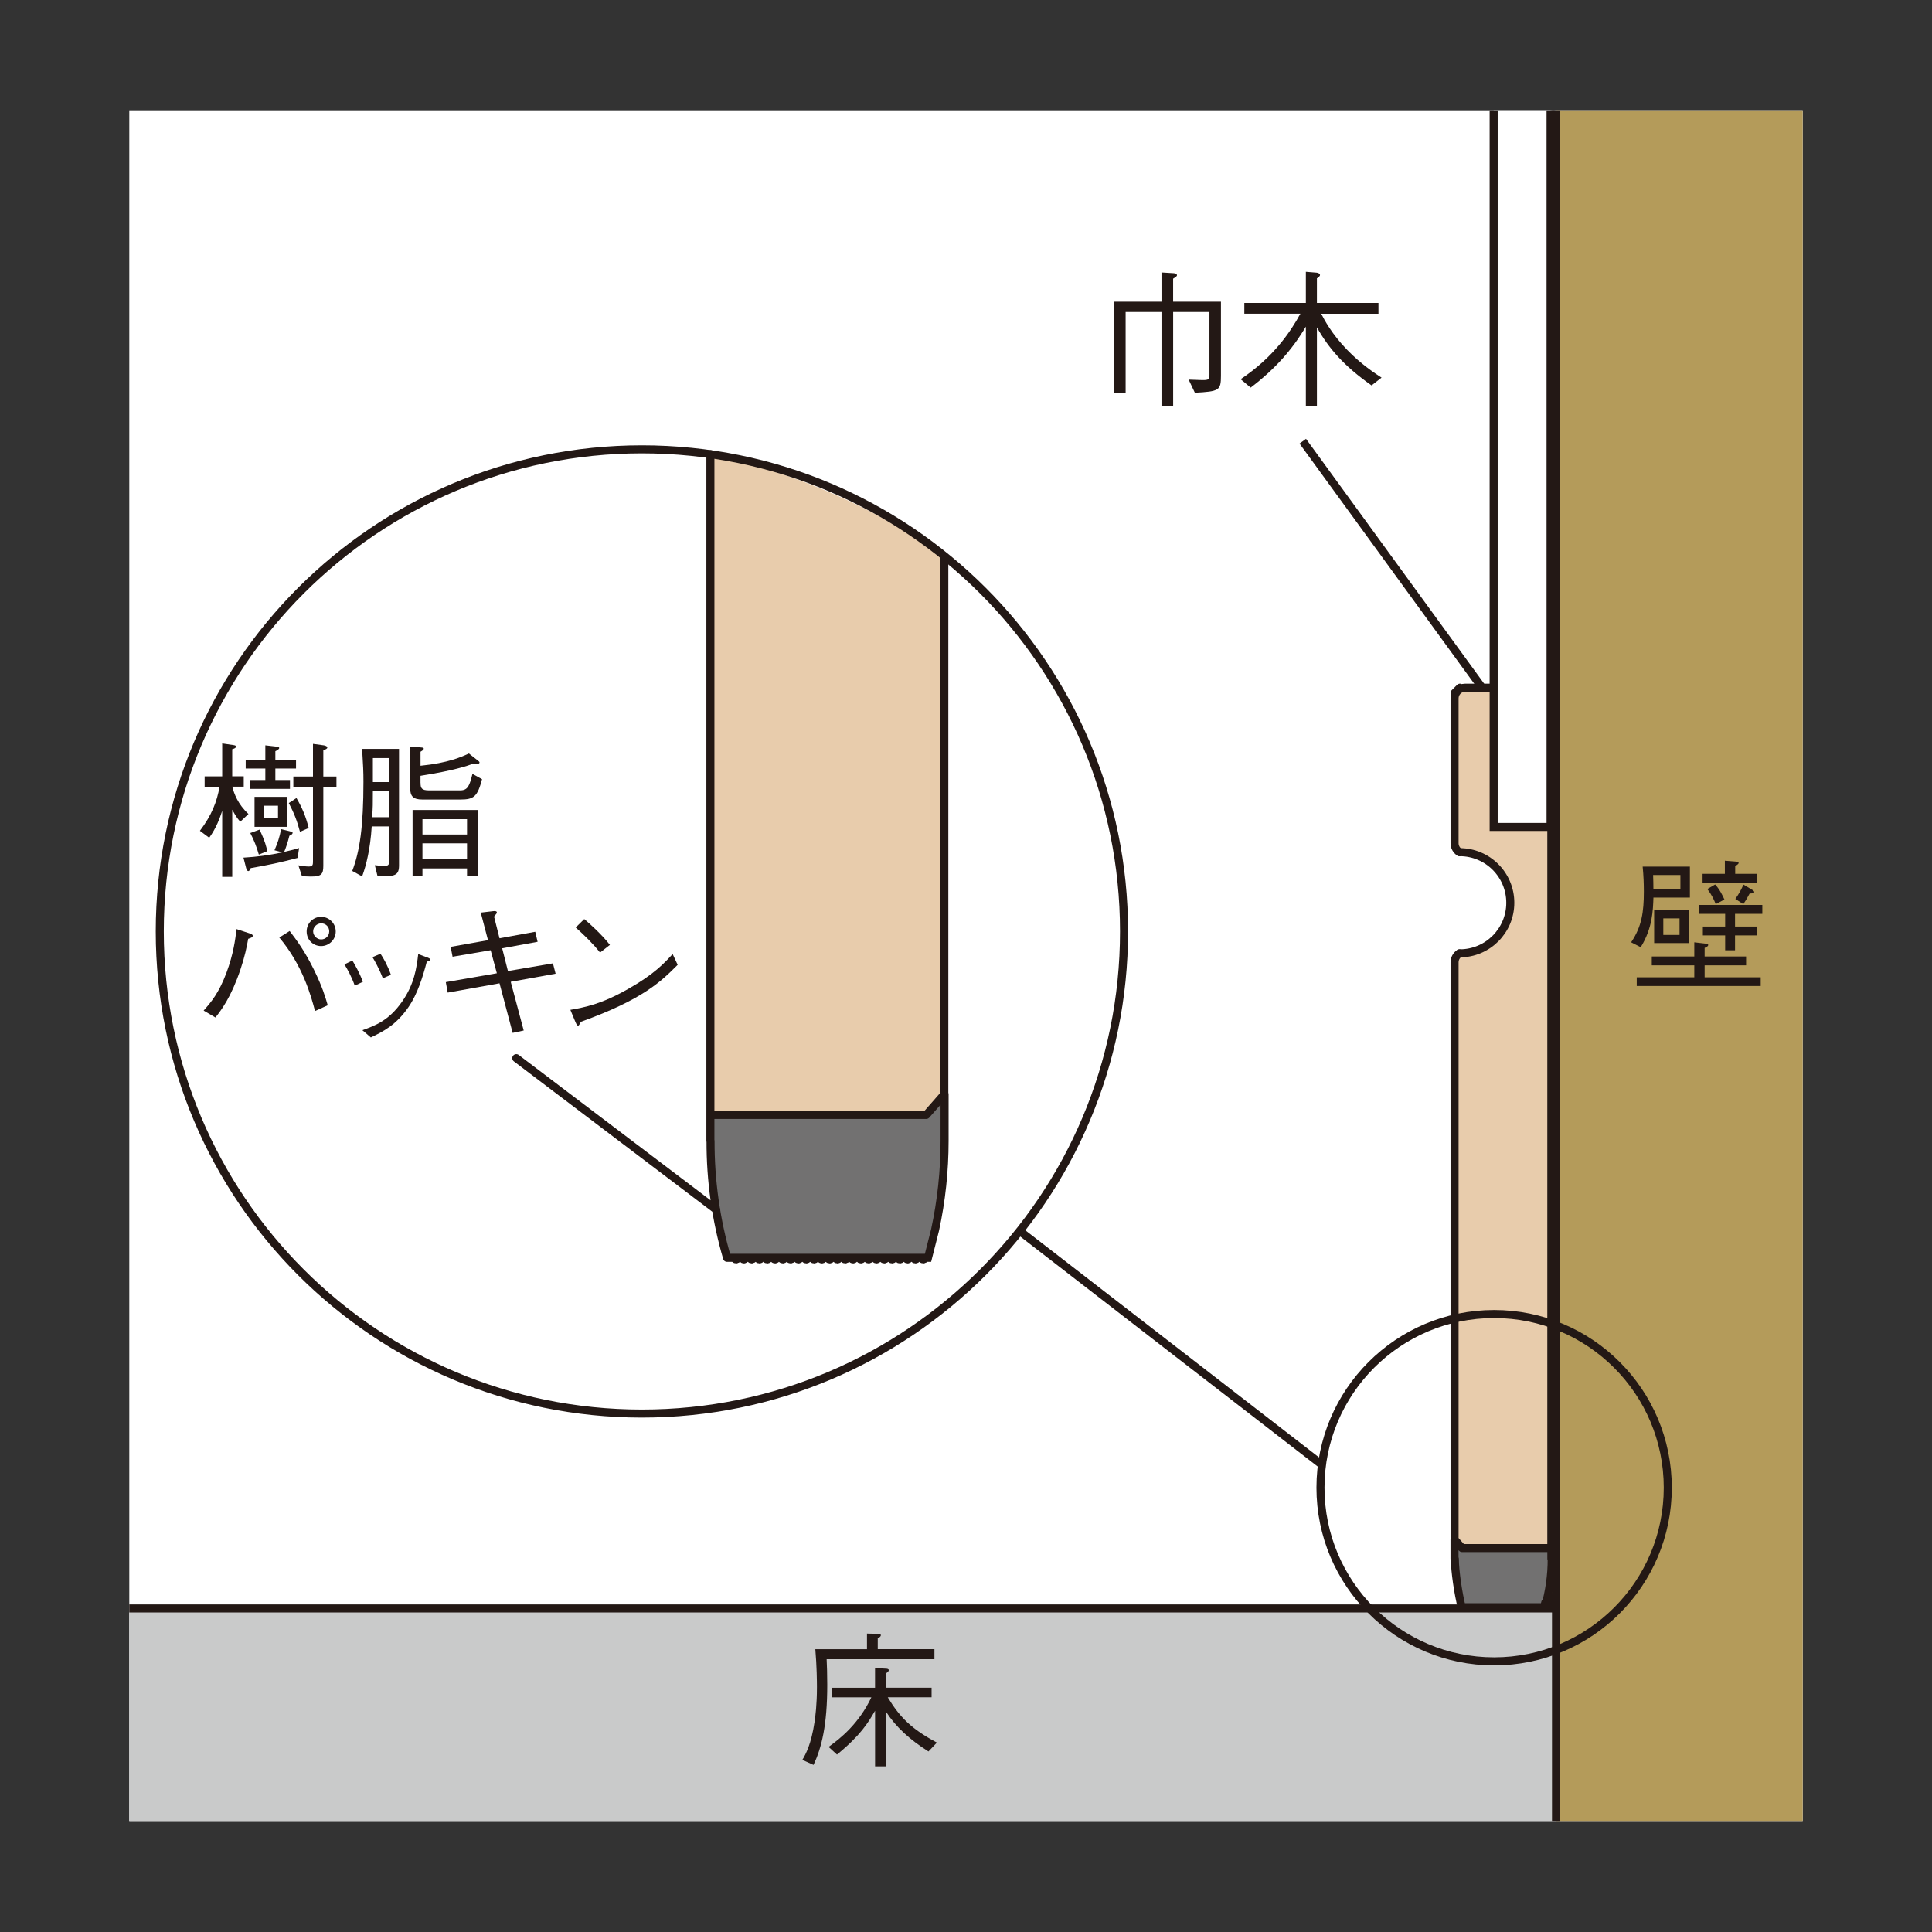 <?xml version="1.0" encoding="UTF-8"?>
<svg id="_レイヤー_1" data-name="レイヤー 1" xmlns="http://www.w3.org/2000/svg" width="800" height="800" xmlns:xlink="http://www.w3.org/1999/xlink" viewBox="0 0 800 800">
  <rect x="0" y="0" width="800" height="800" fill="#333333" stroke="none"/>
  <defs>
    <style>
      .cls-1, .cls-2, .cls-3, .cls-4 {
        fill: none;
      }

      .cls-5 {
        clip-path: url(#clippath);
      }

      .cls-6 {
        fill: #e8ccac;
      }

      .cls-7 {
        fill: #fff;
      }

      .cls-8 {
        fill: #b49b5a;
      }

      .cls-9 {
        fill: #c9caca;
      }

      .cls-10 {
        fill: #231815;
      }

      .cls-11 {
        fill: #727171;
      }

      .cls-2 {
        stroke-linejoin: round;
      }

      .cls-2, .cls-3, .cls-4 {
        stroke: #231815;
        stroke-width: 3.33px;
      }

      .cls-2, .cls-4 {
        stroke-linecap: round;
      }

      .cls-12 {
        clip-path: url(#clippath-1);
      }

      .cls-13 {
        clip-path: url(#clippath-3);
      }

      .cls-14 {
        clip-path: url(#clippath-2);
      }

      .cls-4 {
        stroke-miterlimit: 10;
      }
    </style>
    <clipPath id="clippath">
      <rect class="cls-1" x="53.53" y="45.67" width="692.92" height="708.66"/>
    </clipPath>
    <clipPath id="clippath-1">
      <rect class="cls-1" x="53.53" y="45.67" width="692.92" height="708.66"/>
    </clipPath>
    <clipPath id="clippath-2">
      <rect class="cls-1" x="53.53" y="45.67" width="692.92" height="708.66"/>
    </clipPath>
    <clipPath id="clippath-3">
      <rect class="cls-1" x="53.53" y="45.67" width="692.92" height="708.66"/>
    </clipPath>
  </defs>
  <g>
    <rect class="cls-1" x="23.62" y="15.75" width="752.76" height="768.5"/>
    <rect class="cls-7" x="53.54" y="45.66" width="692.91" height="708.67"/>
    <rect class="cls-9" x="53.53" y="666.02" width="590.78" height="88.31"/>
    <g class="cls-5">
      <path class="cls-6" d="M604.42,394.76l-1.99,3.71-.02,240.99h40.11V284.75h-37.86l-2.23,2.22v62.19l1.99,3.7c11.57,0,20.96,9.38,20.96,20.96s-9.39,20.94-20.96,20.94"/>
      <path class="cls-11" d="M294.23,472.43c-.04,16.39,2.24,32.72,6.83,48.41h83.21l2.92-11.52c2.62-12.1,3.94-24.48,3.94-36.89v-19.33l-7.54,8.59h-89.37v10.74Z"/>
      <path class="cls-11" d="M642.51,641.02v10.24l-2.83,14.24h-34.42s-4.48-14.08-2.84-26.06l3.12,1.57h36.98Z"/>
      <path class="cls-6" d="M294.23,188.07V461.68h89.37l7.54-8.59-.06-221.79c-42.36-33.02-96.86-43.23-96.86-43.23"/>
      <path class="cls-4" d="M605.26,665.52c-1.38-5.31-2.84-14.91-2.84-20.04m36.91,20.04c.18-.64,.36-1.28,.52-1.92m0-.01c.63,1.04,1.69,1.77,2.91,1.93m-.24-20.04c.02,6.78-.93,13.54-2.83,20.04m-1.42,0c0,.09,.04,.18,.13,.22s.19,.04,.27,0c.08-.04,.13-.13,.13-.22m-29.92,0c0,.09,.04,.18,.13,.22,.08,.04,.18,.04,.27,0,.08-.04,.13-.13,.13-.22m-1.87,0c0,.09,.04,.18,.13,.22,.08,.04,.18,.04,.26,0,.09-.04,.14-.13,.14-.22m-1.88,0c0,.09,.06,.18,.13,.22,.08,.04,.19,.04,.27,0,.09-.04,.14-.13,.14-.22m34.98-4.78c.51,1.68,.09,3.29,1.04,4.78m-8.51,0c0,.09,.06,.18,.13,.22,.09,.04,.19,.04,.28,0,.08-.04,.13-.13,.13-.22m-1.88,0c0,.09,.06,.18,.14,.22,.08,.04,.17,.04,.26,0s.13-.13,.13-.22m-1.87,0c0,.09,.04,.18,.13,.22,.08,.04,.19,.04,.27,0,.08-.04,.13-.13,.13-.22m-1.87,0c0,.09,.06,.18,.13,.22,.08,.04,.18,.04,.27,0,.09-.04,.13-.13,.13-.22m-1.87,0c0,.09,.04,.18,.12,.22,.09,.04,.19,.04,.27,0,.09-.04,.14-.13,.14-.22m-1.88,0c0,.09,.06,.18,.13,.22s.19,.04,.28,0c.08-.04,.12-.13,.12-.22m-1.87,0c0,.09,.04,.18,.13,.22s.18,.04,.27,0c.08-.04,.12-.13,.12-.22m-1.87,0c0,.09,.06,.18,.13,.22,.09,.04,.2,.04,.27,0,.09-.04,.14-.13,.14-.22m-1.88,0c0,.09,.06,.18,.14,.22,.08,.04,.18,.04,.26,0,.09-.04,.13-.13,.13-.22m-1.87,0c0,.09,.04,.18,.13,.22s.19,.04,.27,0,.14-.13,.14-.22m-1.88,0c0,.09,.06,.18,.13,.22,.09,.04,.18,.04,.27,0s.13-.13,.13-.22m-1.87,0c0,.09,.04,.18,.13,.22,.08,.04,.18,.04,.27,0,.08-.04,.13-.13,.13-.22m-1.87,0c0,.09,.04,.18,.12,.22,.08,.04,.19,.04,.28,0,.08-.04,.13-.13,.13-.22m-1.88,0c0,.09,.06,.18,.13,.22,.09,.04,.19,.04,.27,0,.09-.04,.13-.13,.13-.22m-1.87,0c0,.09,.04,.18,.12,.22,.09,.04,.2,.04,.28,0,.08-.04,.13-.13,.13-.22m-1.88,0c0,.09,.06,.18,.14,.22,.08,.04,.18,.04,.27,0,.08-.04,.12-.13,.12-.22m-1.87,0c0,.09,.06,.18,.13,.22,.09,.04,.2,.04,.27,0,.08-.04,.13-.13,.13-.22m-1.87,0c0,.09,.06,.18,.13,.22,.09,.04,.19,.04,.27,0,.09-.04,.13-.13,.13-.22m-1.87,0c0,.09,.04,.18,.13,.22s.18,.04,.27,0c.08-.04,.13-.13,.13-.22m26.18,0c0,.09,.07,.18,.14,.22,.08,.04,.19,.04,.27,0,.08-.04,.13-.13,.13-.22m-1.87,0c0,.09,.04,.18,.13,.22,.09,.04,.18,.04,.26,0,.09-.04,.13-.13,.13-.22m-31.21,0h34.42m-29.33-24.5h-4.46m-3.12-3.56l3.12,3.56m-3.12,4.46v-8.01m40.1,3.56v4.46m-35.63-4.46h35.63m-40.08-242.56c0-1.49,.74-2.88,1.99-3.71m0-41.89c-1.24-.82-1.99-2.21-1.99-3.7m0-59.98c0-2.46,2-4.44,4.44-4.44m-4.44,113.72v238.11m0-287.41v-59.98m4.44-4.44h35.63v356.28m-37.84-356.28l-2.23,2.22"/>
      <rect class="cls-8" x="644.31" y="42.53" width="114.02" height="712.39"/>
      <path class="cls-3" d="M547.47,606.58l-125.28-96.88m222.12,156.32H50.39m593.92,88.89V42.52"/>
    </g>
    <path class="cls-10" d="M684.65,371.68c-.18,5.26-.37,12.65-5.26,20.53l-3.97-2.02c4.4-6.54,5.26-12.53,5.26-21.02,0-3.24-.12-6.6-.49-10.33h19.56v12.83h-15.09Zm-6.91,36.61v-3.61h23.83v-4.95h-17.6v-3.67h17.6v-5.87l4.77,.55c.37,.06,.98,.12,.98,.55,0,.55-.67,.86-1.47,1.22v3.54h17.17v3.67h-17.17v4.95h23.22v3.61h-51.33Zm18.09-45.96h-11.31c.06,2.2,.12,3.42,.12,5.87h11.18v-5.87Zm-10.88,28.17v-13.57h14.3v13.57h-14.3Zm10.51-10.21h-6.72v6.84h6.72v-6.84Zm22.98-1.89v5.26h9.11v3.67h-9.11v6.17h-4.09v-6.17h-9.23v-3.67h9.23v-5.26h-10.7v-3.67h26.09v3.67h-11.31Zm-13.44-12.89v-3.67h9.23v-5.44l4.71,.37c.43,.06,.98,.12,.98,.55,0,.49-.86,.98-1.41,1.28v3.24h8.92v3.67h-22.43Zm5.44,8.86c-.67-1.65-1.47-3.61-3.48-6.23l3.24-1.89c1.89,2.02,3.12,4.64,3.85,6.23l-3.61,1.89Zm14.06-4.4c-1.22,2.26-1.65,2.99-2.63,4.4l-3.3-2.14c1.41-2.02,2.26-3.48,3.36-5.93l3.79,2.26c.24,.18,.67,.49,.67,.79,0,.61-.79,.61-1.89,.61Z"/>
    <path class="cls-10" d="M342.3,687.06c.12,2.57,.25,6.36,.25,10.57,0,16.74-2.32,25.97-5.68,33.18l-4.64-2.08c1.41-2.38,3.67-6.42,5.07-15.77,.31-2.2,.98-6.97,.98-14.42,0-1.96-.06-8.68-.67-15.64h21.39v-6.48l4.64,.12c.24,0,1.1,.06,1.1,.55,0,.55-.55,.92-1.28,1.28v4.52h23.47v4.16h-44.61Zm42.17,38.19c-7.82-4.95-13.51-10.14-17.66-16.56v22.73h-4.46v-23.04c-2.99,5.13-5.93,10.08-15.77,18.15l-3.48-3.18c4.89-3.48,12.53-9.59,17.72-20.53h-16.32v-3.97h17.84v-8.13l4.46,.24c.37,0,1.22,.06,1.22,.61,0,.61-.73,1.04-1.22,1.34v5.93h18.95v3.97h-18.15c5.01,8.31,9.84,13.14,20.35,18.76l-3.48,3.67Z"/>
    <g class="cls-12">
      <path class="cls-3" d="M465.44,385.69c0,110.27-89.38,199.64-199.64,199.64s-199.64-89.38-199.64-199.64,89.39-199.63,199.64-199.63,199.64,89.38,199.64,199.63Z"/>
    </g>
    <g>
      <path class="cls-10" d="M96.17,325.74c.79,2.93,2.32,7.27,6.72,11.31l-3.36,3.18c-.67-.67-1.53-1.53-3.36-4.95v27.81h-4.16v-27.32c-.92,2.81-2.5,7.21-5.38,11.12l-3.85-2.87c4.83-6.36,7.09-12.1,8.13-18.27h-6.17v-4.28h7.27v-13.63l4.52,.67c.55,.06,1.22,.18,1.22,.61,0,.67-1.22,1.04-1.59,1.1v11.24h4.77v4.28h-4.77Zm17.48,26.34c1.28-2.93,2.08-5.26,2.75-8.74l3.54,.86c1.1,.31,1.22,.31,1.22,.67s-.18,.67-1.34,1.22c-.73,2.93-1.28,4.52-2.14,6.66,3.42-.79,4.71-1.16,6.17-1.59l-.61,4.09c-7.15,1.89-12.34,2.99-19.43,4.22-.06,.31-.49,1.22-.98,1.22s-.73-.67-.92-1.28l-1.1-4.28c5.44-.31,10.88-1.04,16.19-2.2l-3.36-.86Zm-3.79-43.45l4.28,.49c.79,.12,1.47,.18,1.47,.61,0,.18,0,.55-1.59,1.34v3.48h8.56v3.67h-8.56v4.77h6.05v3.67h-16.56v-3.67h6.36v-4.77h-8.13v-3.67h8.13v-5.93Zm-2.38,34.9c2.32,4.89,2.87,7.27,3.18,8.92l-3.48,1.41c-.98-3.36-1.96-5.87-3.54-8.92l3.85-1.41Zm-2.08-1.16v-12.41h13.51v12.41h-13.51Zm9.72-8.74h-5.87v5.07h5.87v-5.07Zm7.64-3.18c2.38,4.09,3.79,7.39,5.07,12.41l-3.61,1.59c-1.22-4.64-2.51-7.88-4.64-11.92l3.18-2.08Zm11.12,28.11c0,3.48-.86,4.4-5.19,4.4-1.59,0-2.75-.12-3.67-.18l-1.47-4.46c.86,.12,2.87,.49,4.28,.49,1.77,0,1.77-.79,1.77-2.32v-30.68h-8.13v-4.28h8.13v-13.51l4.46,.61c.37,.06,1.47,.31,1.47,.92,0,.49-.67,.73-1.65,1.16v10.82h5.44v4.28h-5.44v32.76Z"/>
      <path class="cls-10" d="M153.92,342.18c-.55,9.17-2.26,16.13-3.97,20.72l-4.09-2.26c3.12-8.13,4.64-18.52,4.64-36.91,0-4.34-.12-6.42-.55-13.63h15.28v48.16c0,4.22-1.59,4.83-8.92,4.46l-1.1-4.46c1.83,.18,2.81,.31,3.91,.31,1.47,0,2.14-.31,2.14-2.38v-13.99h-7.33Zm7.33-3.79v-10.88h-6.85c0,5.26,0,6.91-.3,10.88h7.15Zm0-14.54v-9.96h-6.85v9.96h6.85Zm12.89,.31c0,2.14,.37,3.12,3.54,3.12h12.83c3.24,0,3.91-1.96,5.13-6.84l3.97,2.2c-1.89,7.15-3.3,8.43-8.92,8.43h-15.77c-3.73,0-5.07-1.28-5.07-4.71v-17.23l4.52,.37c.79,.06,1.1,.18,1.1,.49,0,.55-.92,1.04-1.34,1.28v5.81c11.55-1.16,16.99-3.67,20.04-5.07l3.97,3.12s.43,.31,.43,.61-.37,.61-.98,.61c-.31,0-.67-.06-1.47-.18-2.87,1.04-8.07,2.87-22,5.07v2.93Zm-3.3,11.24h27.01v27.19h-4.46v-2.99h-18.46v2.99h-4.09v-27.19Zm22.55,3.79h-18.46v6.36h18.46v-6.36Zm0,10.02h-18.46v6.54h18.46v-6.54Z"/>
    </g>
    <g>
      <path class="cls-10" d="M84.32,418.46c3.06-3.48,6.29-7.21,9.47-15.71,2.87-7.76,3.61-13.51,4.16-18.03l5.38,1.77c.86,.31,1.34,.55,1.34,.98,0,.61-.79,.92-1.89,1.28-.61,3.36-1.41,7.33-3.18,12.59-3.91,11.67-8.01,16.93-10.39,19.98l-4.89-2.87Zm35.63-32.94c2.93,3.85,6.11,8.07,10.02,15.95,3.61,7.33,4.77,11.49,5.74,14.79l-5.26,2.38c-1.65-6.17-5.01-18.76-14.79-30.43l4.28-2.69Zm7.03,.18c0-3.42,2.69-6.05,5.99-6.05s6.05,2.69,6.05,6.05-2.75,6.05-6.05,6.05-5.99-2.57-5.99-6.05Zm9.35-.06c0-1.89-1.47-3.3-3.3-3.3s-3.36,1.53-3.36,3.3c0,1.89,1.65,3.36,3.3,3.36,1.83,0,3.36-1.41,3.36-3.36Z"/>
      <path class="cls-10" d="M145.92,397.74c.92,1.53,2.93,4.95,4.34,8.8l-3.36,1.59c-1.34-3.79-3.12-6.97-4.28-8.8l3.3-1.59Zm4.16,28.84c5.19-1.89,10.88-3.91,16.38-11.79,5.2-7.39,6.05-14.18,6.72-19.74l3.18,1.22c1.41,.43,1.77,.73,1.77,1.04,0,.43-.18,.49-1.41,.92-1.59,6.05-3.79,13.26-7.52,18.7-5.13,7.52-10.57,10.21-15.64,12.65l-3.48-2.99Zm7.46-31.66c1.22,1.71,3.06,5.07,4.34,8.74l-3.36,1.41c-1.47-3.91-3.42-7.33-4.28-8.74l3.3-1.41Z"/>
    </g>
    <g>
      <path class="cls-10" d="M221.63,385.82l.98,4.16-14.67,2.69,2.38,9.41,18.64-3.18,1.1,4.28-18.58,3.36,5.38,20.17-4.58,.98-5.44-20.53-21.45,3.85-.79-4.34,21.14-3.67-2.57-9.53-15.77,2.69-.79-4.09,15.46-2.75-3-11.43,5.26-.61c.18,0,1.41-.18,1.41,.55,0,.31-.12,.49-1.16,1.71l2.26,8.98,14.79-2.69Z"/>
      <path class="cls-10" d="M280.61,399.51c-6.84,6.84-14.3,14.3-40.09,23.59-.06,.12-.73,1.59-1.1,1.59-.49,0-.79-.73-1.16-1.53l-2.08-5.01c6.05-1.1,12.71-2.26,23.96-8.68,10.63-5.99,14.91-10.63,18.39-14.42l2.08,4.46Zm-32.14-5.07c-3-3.79-6.48-7.15-10.08-10.39l3.54-3.48c1.89,1.59,7.09,6.17,10.63,10.69l-4.09,3.18Z"/>
    </g>
    <g class="cls-14">
      <path class="cls-3" d="M690.59,616.02c0,39.71-32.19,71.91-71.91,71.91s-71.9-32.2-71.9-71.91,32.19-71.91,71.9-71.91,71.91,32.2,71.91,71.91Z"/>
      <path class="cls-11" d="M387.2,509.32c2.64-15.58,5.17-39.14,2.99-55.17-5.29,6.03-6.59,7.53-6.59,7.53h-89.37v24.73l6.83,34.42h83.2s.64-3.99,1.29-4.62"/>
      <path class="cls-4" d="M296.59,500.89l-82.81-62.74m87.28,82.69h83.21l2.92-11.52c2.62-12.11,3.94-24.48,3.94-36.89v-19.33m-96.91,19.33c-.04,16.38,2.24,32.72,6.83,48.41m80.64,0c0,.24,.09,.46,.31,.57,.2,.11,.44,.11,.63,0,.21-.11,.33-.32,.33-.57m-72.33,0c0,.24,.11,.46,.33,.57,.17,.11,.44,.11,.64,0s.32-.32,.32-.57m-4.51,0c0,.24,.11,.46,.32,.57,.2,.11,.44,.11,.62,0,.21-.11,.34-.32,.34-.57m-4.53,0c0,.24,.12,.46,.34,.57,.17,.11,.43,.11,.62,0,.22-.11,.36-.32,.36-.57m66.48,0c0,.24,.13,.46,.32,.57,.2,.11,.47,.11,.68,0,.19-.11,.31-.32,.31-.57m-4.52,0c0,.24,.12,.46,.32,.57,.21,.11,.42,.11,.63,0,.21-.11,.33-.32,.33-.57m-4.52,0c0,.24,.11,.46,.31,.57,.23,.11,.48,.11,.67,0,.18-.11,.31-.32,.31-.57m-4.51,0c0,.24,.13,.46,.34,.57,.18,.11,.4,.11,.62,0,.21-.11,.31-.32,.31-.57m-4.51,0c0,.24,.11,.46,.31,.57,.22,.11,.46,.11,.64,0,.2-.11,.33-.32,.33-.57m-4.53,0c0,.24,.16,.46,.34,.57s.44,.11,.66,0c.2-.11,.31-.32,.31-.57m-4.51,0c0,.24,.11,.46,.32,.57,.21,.11,.41,.11,.62,0,.2-.11,.31-.32,.31-.57m-4.51,0c0,.24,.13,.46,.32,.57,.2,.11,.47,.11,.66,0s.32-.32,.32-.57m-4.53,0c0,.24,.13,.46,.34,.57,.19,.11,.43,.11,.64,0,.2-.11,.31-.32,.31-.57m-4.51,0c0,.24,.11,.46,.32,.57,.2,.11,.47,.11,.66,0,.17-.11,.33-.32,.33-.57m-4.53,0c0,.24,.13,.46,.31,.57,.21,.11,.43,.11,.66,0,.21-.11,.31-.32,.31-.57m-4.5,0c0,.24,.1,.46,.3,.57,.22,.11,.44,.11,.66,0,.19-.11,.32-.32,.32-.57m-4.51,0c0,.24,.1,.46,.3,.57,.21,.11,.46,.11,.67,0,.19-.11,.32-.32,.32-.57m-4.53,0c0,.24,.12,.46,.33,.57,.21,.11,.44,.11,.63,0,.2-.11,.34-.32,.34-.57m-4.53,0c0,.24,.12,.46,.3,.57,.21,.11,.48,.11,.66,0,.21-.11,.34-.32,.34-.57m-4.53,0c0,.24,.12,.46,.33,.57,.19,.11,.42,.11,.64,0,.19-.11,.3-.32,.3-.57m-4.51,0c0,.24,.12,.46,.32,.57,.21,.11,.47,.11,.66,0s.31-.32,.31-.57m-4.5,0c0,.24,.12,.46,.31,.57,.2,.11,.44,.11,.66,0,.2-.11,.31-.32,.31-.57m-4.51,0c0,.24,.1,.46,.32,.57,.19,.11,.43,.11,.64,0,.19-.11,.31-.32,.31-.57m63.28,0c0,.24,.18,.46,.33,.57,.2,.11,.46,.11,.68,0,.17-.11,.3-.32,.3-.57m-4.5,0c0,.24,.09,.46,.3,.57,.23,.11,.43,.11,.63,0,.21-.11,.31-.32,.31-.57m-3.67-59.16h10.76m7.54-8.59l-7.54,8.59m-89.37,0v10.74m86.11-10.74h-86.11m96.86-230.38v221.79m-96.86-265.02V461.68"/>
      <path class="cls-2" d="M604.42,352.86c11.57,0,20.96,9.38,20.96,20.96s-9.39,20.94-20.96,20.94"/>
    </g>
    <g>
      <path class="cls-10" d="M494.77,162.63l-2.57-5.44,5.19,.18c3.36,.12,3.42-.37,3.42-2.26v-25.91h-15.03v38.81h-4.83v-38.81h-14.85v33.61h-4.77v-37.89h19.62v-12.1l5.19,.31c.61,.06,1.22,.43,1.22,.79,0,.43-.18,.55-1.59,1.47v9.53h19.8v30.68c0,6.11-.73,6.48-10.82,7.03Z"/>
      <path class="cls-10" d="M567.92,159.58c-11.37-8.01-17.66-15.22-22.61-24.02v32.76h-4.58v-33.06c-1.41,2.32-4.28,7.15-9.59,13.14-4.03,4.46-8.49,8.49-13.26,12.1l-4.16-3.48c13.75-9.17,20.78-19.86,24.75-27.13h-23.22v-4.46h25.48v-12.89l4.52,.37c.86,.06,1.34,.61,1.34,.92,0,.61-.92,1.22-1.28,1.41v10.21h25.48v4.46h-23.71c1.34,2.57,4.34,8.37,10.82,15.03,5.68,5.87,11.37,9.59,14.18,11.43l-4.16,3.24Z"/>
    </g>
    <g class="cls-13">
      <line class="cls-3" x1="539.45" y1="182.69" x2="613.7" y2="284.75"/>
      <polyline class="cls-7" points="642.06 43.22 642.06 342.42 618.49 342.42 618.49 43.22"/>
      <polyline class="cls-3" points="642.06 43.22 642.06 342.42 618.49 342.42 618.49 43.22"/>
    </g>
  </g>
  <rect class="cls-1" width="800" height="800"/>
</svg>